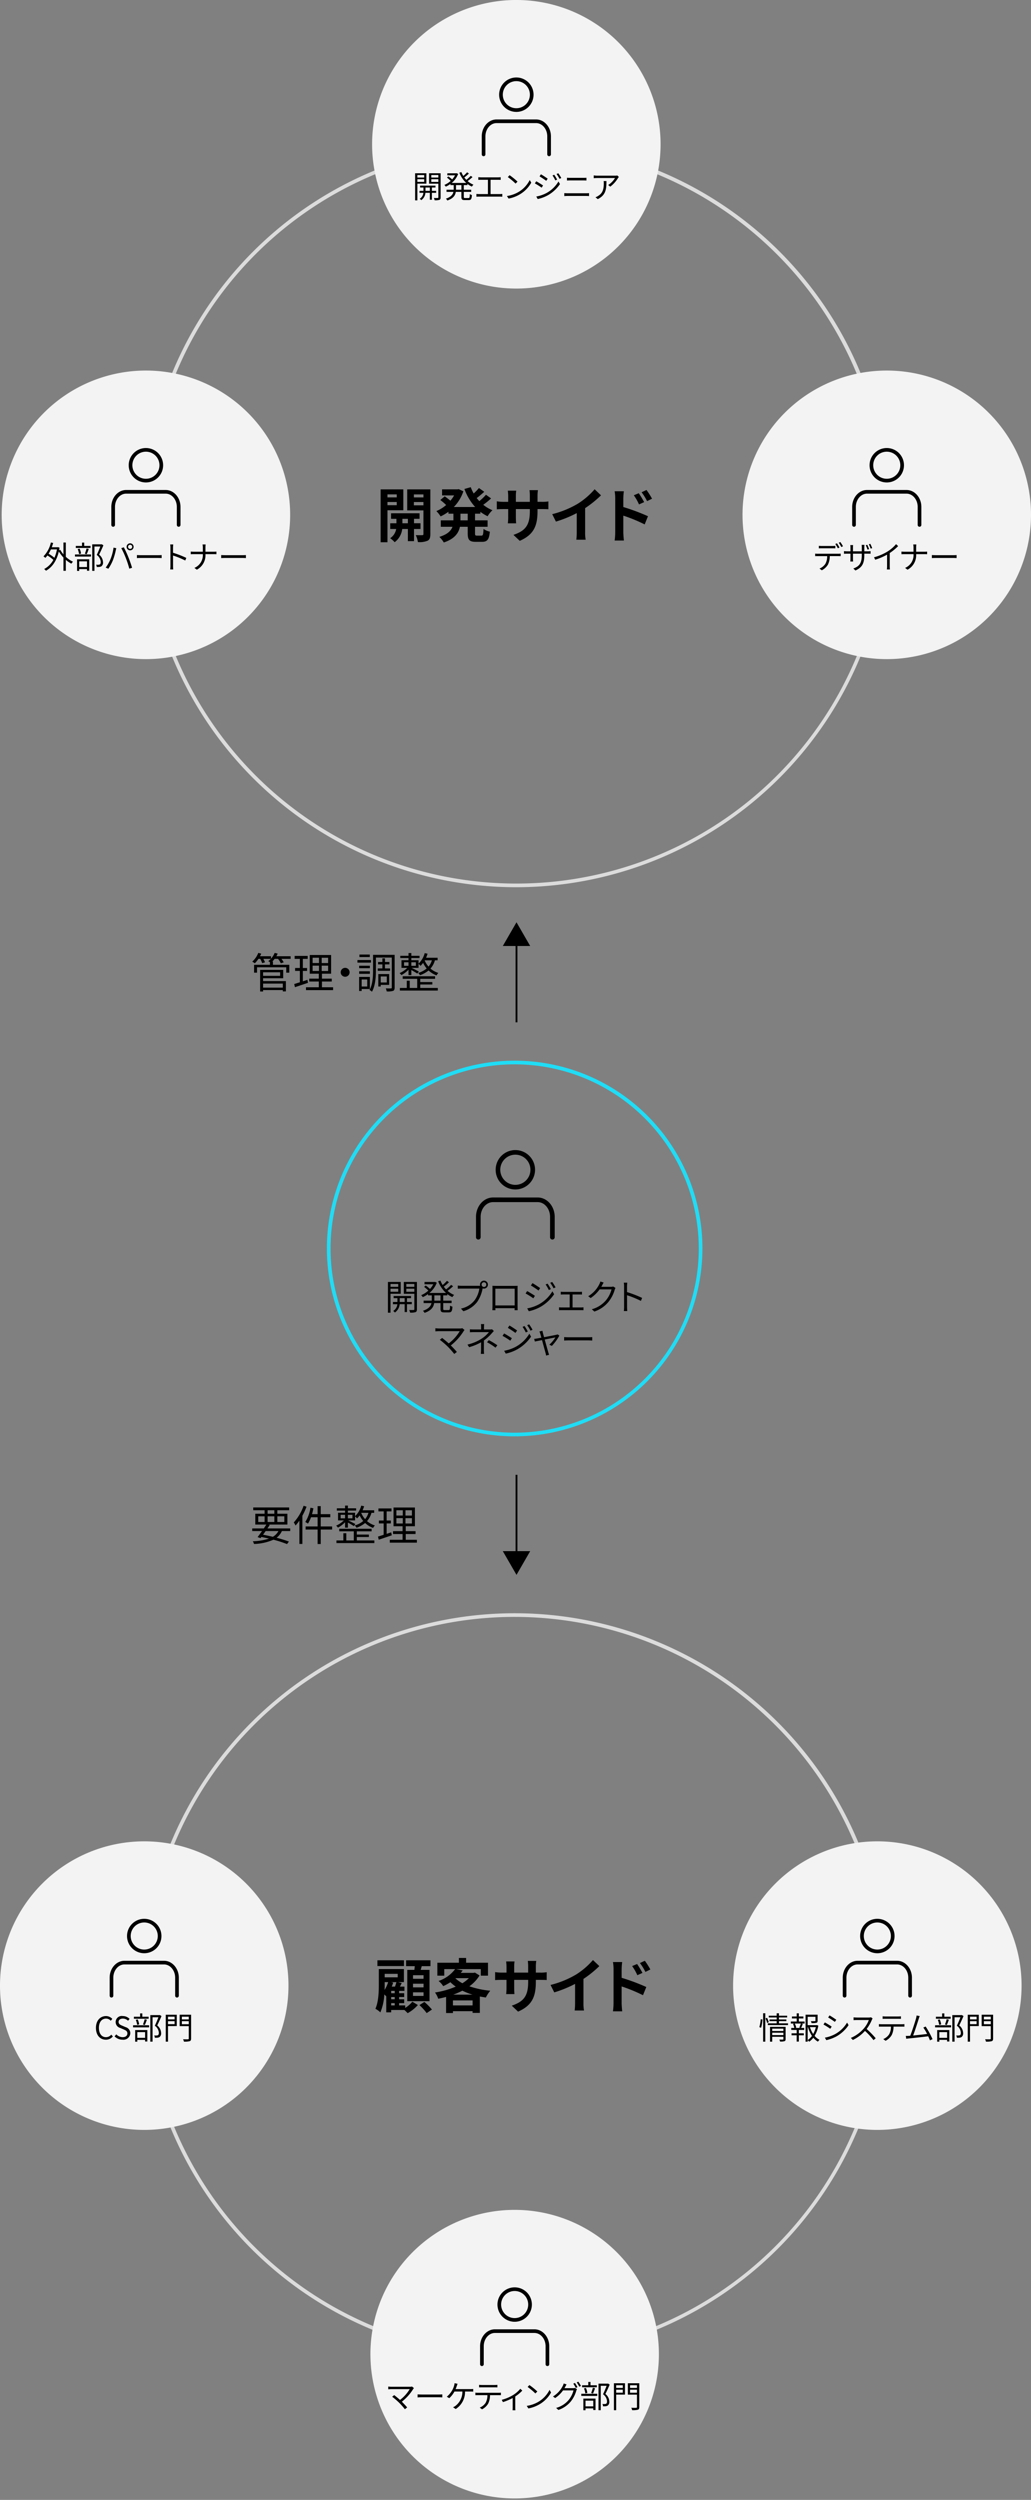 <svg xmlns="http://www.w3.org/2000/svg" xmlns:xlink="http://www.w3.org/1999/xlink" width="335" height="812" viewBox="0 0 335 812">
  <rect x="0" y="0" width="335" height="812" fill="#808080" stroke="none"/>
  <defs>
    <clipPath id="clip-path">
      <rect id="Rectangle_149541" data-name="Rectangle 149541" width="335" height="812" fill="none"/>
    </clipPath>
    <clipPath id="clip-path-2">
      <rect id="Rectangle_149542" data-name="Rectangle 149542" width="22.473" height="25.573" fill="none"/>
    </clipPath>
  </defs>
  <g id="Group_126632" data-name="Group 126632" transform="translate(0 -0.005)">
    <g id="Group_126607" data-name="Group 126607" transform="translate(0 0.005)">
      <g id="Group_126606" data-name="Group 126606" clip-path="url(#clip-path)">
        <path id="Path_8422" data-name="Path 8422" d="M198.819,1123.673a120.956,120.956,0,1,1,120.956-120.956,121.093,121.093,0,0,1-120.956,120.956m0-240.724a119.768,119.768,0,1,0,119.768,119.768A119.9,119.9,0,0,0,198.819,882.95" transform="translate(-31.591 -357.755)" fill="#dcdcdc"/>
        <path id="Path_8423" data-name="Path 8423" d="M214.94,1086.934a9.833,9.833,0,0,0,2.319-2.032l1.8,1.074a12.613,12.613,0,0,1-3.316,2.646c-.269-.288-.69-.691-1.074-1.035h-4.294v.767h-1.591V1083.1l-.038.038c-.134-.153-.364-.383-.594-.594a17.3,17.3,0,0,1-1.284,5.828,6.958,6.958,0,0,0-1.61-1.17c1.035-2.319,1.111-5.6,1.111-7.956V1074.3h8.148v4.237H212.6l1.208.326-.575,1.13h1.457v1.4h-1.726v.748h1.649v1.245h-1.649v.729h1.649v1.246h-1.649v.747h1.975Zm-.4-13.61h-8.626v-1.879h8.626Zm-6.268,5.922c0,.556,0,1.188-.038,1.84a10.311,10.311,0,0,0,1.168-2.549h-1.13Zm0-2.261h4.236v-1.131h-4.236Zm2.76,1.725c-.134.422-.288.863-.461,1.284h1.055c.172-.478.345-1.016.46-1.457H210.32Zm.5,2.684h-1.151v.748h1.151Zm0,1.993h-1.151v.729h1.151Zm-1.15,2.722h1.151v-.748h-1.151Zm7.534-11.54c.057-.4.1-.805.134-1.208h-2.818v-1.917h7.917v1.917h-2.837q-.173.632-.345,1.208h2.875v10.16h-7.226v-10.16Zm2.99,1.725h-3.431v1.169H220.9Zm0,2.76h-3.431v1.189H220.9Zm0,2.8h-3.431v1.169H220.9Zm.269,3.125a19.765,19.765,0,0,1,2.454,2.473l-1.706,1.15a20.239,20.239,0,0,0-2.358-2.608Z" transform="translate(-83.279 -434.715)"/>
        <path id="Path_8424" data-name="Path 8424" d="M252.318,1075.861a12.258,12.258,0,0,1-3.3,3.526,29.25,29.25,0,0,0,6.786,1.438,11.189,11.189,0,0,0-1.438,2.2c-.671-.1-1.322-.21-1.955-.326v5.329h-2.357v-.555h-6.384v.594h-2.223v-5.233c-.844.23-1.687.422-2.549.594a7.578,7.578,0,0,0-1.054-2.032,27.3,27.3,0,0,0,6.728-1.9,15.658,15.658,0,0,1-1.725-1.438,19.086,19.086,0,0,1-2.339,1.284,6.363,6.363,0,0,0-1.514-1.687,11.149,11.149,0,0,0,5.387-3.853h-3.528v2.128h-2.243v-4.2h7v-1.553h2.338v1.553h7.112v4.2H252.72v-2.128h-8.013l2.129.422c-.193.268-.4.536-.614.8H250.4l.383-.1Zm-2.262,8.108h-6.384v1.629h6.384Zm-.039-1.878a20.891,20.891,0,0,1-3.279-1.284,22.876,22.876,0,0,1-2.951,1.284Zm-5.521-5.272a11.1,11.1,0,0,0,2.242,1.573,11.012,11.012,0,0,0,2.109-1.649h-4.256Z" transform="translate(-96.5 -434.204)"/>
        <path id="Path_8425" data-name="Path 8425" d="M278.177,1088.266l-2.051-1.936c3.7-1.285,5.329-2.933,5.329-7.649v-.728h-4.543v2.606c0,.844.058,1.629.077,2.013H274.3a15.463,15.463,0,0,0,.115-2.013v-2.606H272.79c-.959,0-1.649.038-2.07.076v-2.606a12.531,12.531,0,0,0,2.07.172h1.629v-1.9c0-.556-.058-1.15-.115-1.725h2.722a11.794,11.794,0,0,0-.115,1.725v1.9h4.543v-2.013a12.629,12.629,0,0,0-.115-1.783h2.742a11.968,11.968,0,0,0-.135,1.783v2.013h1.419a11.363,11.363,0,0,0,2.109-.134v2.55c-.422-.038-1.093-.057-2.109-.057h-1.419v.632c0,4.754-1.151,7.648-5.77,9.681" transform="translate(-109.838 -434.858)"/>
        <path id="Path_8426" data-name="Path 8426" d="M309.391,1075.973a24.571,24.571,0,0,0,5.406-4.659l2.07,1.975a35.165,35.165,0,0,1-5.157,4.16v7.745a13.158,13.158,0,0,0,.173,2.511h-3.028a21.486,21.486,0,0,0,.134-2.511v-6.135a38.4,38.4,0,0,1-6.766,2.761l-1.208-2.416a30.842,30.842,0,0,0,8.377-3.431" transform="translate(-122.129 -434.662)"/>
        <path id="Path_8427" data-name="Path 8427" d="M335.339,1074.444a13.575,13.575,0,0,0-.191-2.319h2.99a20.851,20.851,0,0,0-.172,2.319v2.8a66.568,66.568,0,0,1,8.013,2.99L344.9,1082.9a51.433,51.433,0,0,0-6.939-2.856v5.425c0,.537.1,1.879.191,2.665h-3.009a20.82,20.82,0,0,0,.191-2.665Zm9.393,1.208-1.668.748a16.348,16.348,0,0,0-1.687-2.971l1.61-.671c.537.8,1.3,2.032,1.745,2.894m2.568-1.112-1.61.786a18.008,18.008,0,0,0-1.783-2.876l1.591-.747a25.338,25.338,0,0,1,1.8,2.836" transform="translate(-135.978 -434.82)"/>
        <path id="Path_8428" data-name="Path 8428" d="M249.4,1207.863a46.867,46.867,0,1,1-46.866,46.866,46.866,46.866,0,0,1,46.866-46.866" transform="translate(-82.174 -490.063)" fill="#f3f3f3"/>
        <path id="Path_8429" data-name="Path 8429" d="M220.376,1305.25a15.833,15.833,0,0,1-3.677,4.1c.606.606,1.323,1.364,1.728,1.858l-.737.587a24.114,24.114,0,0,0-1.818-2.061,23.729,23.729,0,0,0-2.314-1.99l.657-.535c.374.273,1.2.95,1.889,1.566a12.4,12.4,0,0,0,3.151-3.506h-5.939c-.395,0-.828.041-1.03.061v-.91a7.63,7.63,0,0,0,1.03.082h6.02a2.093,2.093,0,0,0,.657-.082l.636.516a2.921,2.921,0,0,0-.252.313" transform="translate(-86.129 -529.239)"/>
        <path id="Path_8430" data-name="Path 8430" d="M229.72,1308.757h5.536c.505,0,.868-.03,1.09-.05v.99c-.2-.011-.626-.05-1.08-.05H229.72c-.556,0-1.091.02-1.4.05v-.99c.3.02.839.05,1.4.05" transform="translate(-92.633 -530.978)"/>
        <path id="Path_8431" data-name="Path 8431" d="M247.538,1303.5c-.1.293-.222.656-.384,1.02h4.768a7.871,7.871,0,0,0,.95-.051v.869c-.323-.02-.717-.03-.95-.03h-1.707a6.585,6.585,0,0,1-3.031,5.687l-.859-.586a3.233,3.233,0,0,0,.818-.465,5.8,5.8,0,0,0,2.223-4.636h-2.586a8.14,8.14,0,0,1-1.687,2.162l-.8-.475a7.544,7.544,0,0,0,1.8-2.172,6.769,6.769,0,0,0,.576-1.414,3.725,3.725,0,0,0,.152-.809l.97.193c-.081.232-.182.5-.253.707" transform="translate(-99.117 -528.501)"/>
        <path id="Path_8432" data-name="Path 8432" d="M260.8,1306.073h6.617a5.416,5.416,0,0,0,.788-.05v.839c-.222-.01-.546-.02-.788-.02h-2.747a6.123,6.123,0,0,1-.6,2.758,4.932,4.932,0,0,1-1.99,1.848l-.748-.556a4.184,4.184,0,0,0,1.909-1.545,4.887,4.887,0,0,0,.587-2.505H260.8c-.3,0-.6,0-.878.02v-.839a8.035,8.035,0,0,0,.878.05m1.243-2.525h4.091a7.366,7.366,0,0,0,.94-.061v.839c-.293-.021-.647-.03-.94-.03H262.05c-.333,0-.666.01-.919.03v-.839a8.406,8.406,0,0,0,.909.061" transform="translate(-105.456 -528.86)"/>
        <path id="Path_8433" data-name="Path 8433" d="M277.989,1307.707a9.976,9.976,0,0,0,2.4-2.061l.627.606a12.539,12.539,0,0,1-2.283,1.889v3.6a5.251,5.251,0,0,0,.05.889h-.929c.02-.161.04-.575.04-.889v-3.091a18.916,18.916,0,0,1-3.162,1.333l-.383-.747a13.773,13.773,0,0,0,3.636-1.525" transform="translate(-111.312 -529.736)"/>
        <path id="Path_8434" data-name="Path 8434" d="M292.043,1308.9a9.523,9.523,0,0,0,3.374-3.718l.485.859a10.088,10.088,0,0,1-3.395,3.6,11.076,11.076,0,0,1-3.97,1.565l-.535-.828a10.422,10.422,0,0,0,4.041-1.474m-.6-3.2-.637.637a20.915,20.915,0,0,0-2.516-2.111l.576-.617a22.124,22.124,0,0,1,2.576,2.091" transform="translate(-116.85 -528.909)"/>
        <path id="Path_8435" data-name="Path 8435" d="M306.32,1303.465c-.071.141-.152.282-.233.424h2.738a1.923,1.923,0,0,0,.657-.091l.666.4a3.122,3.122,0,0,0-.232.535,9.861,9.861,0,0,1-1.788,3.485,9,9,0,0,1-4.02,2.748l-.737-.667a8.092,8.092,0,0,0,4.04-2.536,8.2,8.2,0,0,0,1.606-3.152h-3.4a9.737,9.737,0,0,1-2.565,2.485l-.7-.515a8.455,8.455,0,0,0,3.172-3.414,3.712,3.712,0,0,0,.313-.808l.93.313c-.162.263-.344.606-.445.788m3.99.11-.546.243a11.553,11.553,0,0,0-.818-1.394l.535-.232a14.418,14.418,0,0,1,.828,1.384m1.132-.414-.546.242a10.518,10.518,0,0,0-.839-1.384l.535-.232a14.482,14.482,0,0,1,.85,1.374" transform="translate(-122.671 -528.171)"/>
        <path id="Path_8436" data-name="Path 8436" d="M317.82,1305.756h5.192v.687H317.82Zm5.051-2.112h-4.787v-.656H320.1v-1.081h.717v1.081h2.05Zm-4.373,3.677h3.948v3.718h-.727v-.536h-2.525v.6h-.7Zm.645-1.687A7.014,7.014,0,0,0,318.7,1304l.626-.131a5.988,5.988,0,0,1,.465,1.616Zm.051,4.213h2.525v-1.859h-2.525Zm1.829-4.334a13.606,13.606,0,0,0,.565-1.717l.707.172c-.211.587-.454,1.253-.667,1.7Zm6.031-2.727c-.415.95-.93,2.112-1.4,3.031a3.26,3.26,0,0,1,1.272,2.444,1.475,1.475,0,0,1-.5,1.313,1.447,1.447,0,0,1-.656.222,6.109,6.109,0,0,1-.878.02,1.762,1.762,0,0,0-.213-.747,5.457,5.457,0,0,0,.8.02,1.011,1.011,0,0,0,.434-.111c.212-.132.273-.435.273-.8a3.006,3.006,0,0,0-1.3-2.262c.415-.849.859-1.94,1.171-2.748h-1.909v7.92h-.727v-8.627h2.971l.121-.031Z" transform="translate(-128.947 -528.219)"/>
        <path id="Path_8437" data-name="Path 8437" d="M339.257,1306.325h-2.849v5.061h-.737v-8.748h3.586Zm-2.849-2.172h2.142v-.879h-2.142Zm2.142.575h-2.142v.97h2.142Zm5.364,5.627c0,.515-.131.758-.465.879a6.823,6.823,0,0,1-1.858.141,3.434,3.434,0,0,0-.273-.778c.686.041,1.373.03,1.586.02.182-.01.253-.061.253-.263v-4.02H340.2v-3.7h3.717Zm-3-6.2h2.243v-.879h-2.243Zm2.243.575h-2.243v.979h2.243Z" transform="translate(-136.19 -528.516)"/>
      </g>
    </g>
    <g id="Group_126609" data-name="Group 126609" transform="translate(155.991 742.971)">
      <g id="Group_126608" data-name="Group 126608" clip-path="url(#clip-path-2)">
        <path id="Path_8438" data-name="Path 8438" d="M277.584,1261.394a5.591,5.591,0,1,1,5.592-5.591,5.591,5.591,0,0,1-5.592,5.591m0-9.994a4.4,4.4,0,1,0,4.4,4.4,4.4,4.4,0,0,0-4.4-4.4" transform="translate(-266.346 -1250.212)"/>
        <path id="Path_8439" data-name="Path 8439" d="M284.37,1285.088a.594.594,0,0,1-.594-.594v-5.849c0-2.377-1.629-4.313-3.631-4.313H267.311c-2,0-3.631,1.935-3.631,4.313v5.849a.594.594,0,0,1-1.189,0v-5.849c0-3.031,2.162-5.5,4.82-5.5h12.836c2.657,0,4.82,2.468,4.82,5.5v5.849a.594.594,0,0,1-.594.594" transform="translate(-262.49 -1259.516)"/>
      </g>
    </g>
    <g id="Group_126611" data-name="Group 126611" transform="translate(0 0.005)">
      <g id="Group_126610" data-name="Group 126610" clip-path="url(#clip-path)">
        <path id="Path_8440" data-name="Path 8440" d="M46.866,1006.433A46.867,46.867,0,1,1,0,1053.3a46.866,46.866,0,0,1,46.866-46.866" transform="translate(0 -408.338)" fill="#f3f3f3"/>
        <path id="Path_8441" data-name="Path 8441" d="M52.455,1105.786c0-2.394,1.4-3.849,3.283-3.849a2.735,2.735,0,0,1,2.03.919l-.5.607a2.024,2.024,0,0,0-1.515-.708c-1.4,0-2.334,1.152-2.334,3,0,1.869.889,3.041,2.3,3.041a2.251,2.251,0,0,0,1.717-.828l.515.586a2.863,2.863,0,0,1-2.273,1.061c-1.839,0-3.222-1.424-3.222-3.829" transform="translate(-21.282 -447.086)"/>
        <path id="Path_8442" data-name="Path 8442" d="M62.654,1108.514l.566-.636a2.869,2.869,0,0,0,2.041.919c.97,0,1.555-.486,1.555-1.213,0-.758-.535-1-1.232-1.313l-1.071-.465a1.979,1.979,0,0,1,.828-3.869,3.039,3.039,0,0,1,2.182.919l-.5.6a2.4,2.4,0,0,0-1.687-.7c-.839,0-1.383.424-1.383,1.091,0,.718.647.99,1.222,1.233l1.06.454a2.064,2.064,0,0,1,1.526,1.98,2.236,2.236,0,0,1-2.516,2.1,3.541,3.541,0,0,1-2.6-1.1" transform="translate(-25.42 -447.087)"/>
        <path id="Path_8443" data-name="Path 8443" d="M72.769,1104.325h5.192v.687H72.769Zm5.051-2.112H73.032v-.656h2.021v-1.081h.717v1.081h2.05Zm-4.373,3.677H77.4v3.717h-.727v-.536H74.143v.6h-.7Zm.646-1.688a7.018,7.018,0,0,0-.445-1.637l.626-.131a6.015,6.015,0,0,1,.465,1.617Zm.051,4.213h2.525v-1.859H74.143Zm1.829-4.333a13.655,13.655,0,0,0,.566-1.718l.707.172c-.212.586-.454,1.253-.667,1.7ZM82,1101.355c-.414.95-.929,2.112-1.4,3.031a3.26,3.26,0,0,1,1.272,2.444,1.476,1.476,0,0,1-.5,1.313,1.442,1.442,0,0,1-.656.222,6.2,6.2,0,0,1-.879.02,1.751,1.751,0,0,0-.212-.748,5.459,5.459,0,0,0,.8.021,1.023,1.023,0,0,0,.434-.111c.212-.131.273-.434.273-.8a3,3,0,0,0-1.3-2.262c.414-.849.859-1.94,1.171-2.748H79.093v7.92h-.727v-8.627h2.97l.121-.031Z" transform="translate(-29.524 -446.493)"/>
        <path id="Path_8444" data-name="Path 8444" d="M94.2,1104.895H91.356v5.061h-.737v-8.748H94.2Zm-2.849-2.172H93.5v-.879H91.356Zm2.142.576H91.356v.97H93.5Zm5.364,5.626c0,.516-.131.758-.465.88a6.809,6.809,0,0,1-1.858.141,3.409,3.409,0,0,0-.273-.777c.686.04,1.374.03,1.586.02.182-.01.253-.061.253-.263v-4.02h-2.96v-3.7h3.717Zm-3-6.2H98.1v-.879H95.862Zm2.243.576H95.862v.98H98.1Z" transform="translate(-36.766 -446.79)"/>
      </g>
    </g>
    <g id="Group_126613" data-name="Group 126613" transform="translate(35.63 623.266)">
      <g id="Group_126612" data-name="Group 126612" clip-path="url(#clip-path-2)">
        <path id="Path_8445" data-name="Path 8445" d="M75.048,1059.963a5.591,5.591,0,1,1,5.592-5.591,5.591,5.591,0,0,1-5.592,5.591m0-9.994a4.4,4.4,0,1,0,4.4,4.4,4.4,4.4,0,0,0-4.4-4.4" transform="translate(-63.811 -1048.781)"/>
        <path id="Path_8446" data-name="Path 8446" d="M81.834,1083.657a.594.594,0,0,1-.594-.594v-5.849c0-2.377-1.629-4.313-3.631-4.313H64.775c-2,0-3.631,1.935-3.631,4.313v5.849a.594.594,0,0,1-1.189,0v-5.849c0-3.031,2.162-5.5,4.82-5.5H77.611c2.657,0,4.82,2.468,4.82,5.5v5.849a.594.594,0,0,1-.594.594" transform="translate(-59.955 -1058.084)"/>
      </g>
    </g>
    <g id="Group_126615" data-name="Group 126615" transform="translate(0 0.005)">
      <g id="Group_126614" data-name="Group 126614" clip-path="url(#clip-path)">
        <path id="Path_8447" data-name="Path 8447" d="M447.7,1006.433a46.867,46.867,0,1,1-46.866,46.866,46.866,46.866,0,0,1,46.866-46.866" transform="translate(-162.629 -408.338)" fill="#f3f3f3"/>
        <path id="Path_8448" data-name="Path 8448" d="M415.175,1104.923a13.457,13.457,0,0,0,.455-2.576l.556.071a12.78,12.78,0,0,1-.434,2.7Zm1.233-4.515h.7v9.223h-.7Zm1.273,1.476a8.648,8.648,0,0,1,.555,1.424l-.525.263a8.793,8.793,0,0,0-.525-1.485Zm6.809,1.787v.576h-6.556v-.576h2.879v-.707h-2.334v-.545h2.334v-.647h-2.576v-.576h2.576v-.788h.737v.788h2.657v.576h-2.657v.647h2.4v.545h-2.4v.707Zm-.779,5.122c0,.383-.081.576-.363.687a4.361,4.361,0,0,1-1.445.11,3.454,3.454,0,0,0-.212-.646c.5.02.99.02,1.111.01.141,0,.191-.04.191-.172v-.728h-3.636v1.576h-.707v-4.809h5.06Zm-4.354-2.626h3.636v-.758h-3.636Zm3.636.565h-3.636v.768h3.636Z" transform="translate(-168.447 -446.466)"/>
        <path id="Path_8449" data-name="Path 8449" d="M435,1103.11h1.859v.646h-1.05l.484.131c-.182.465-.383.949-.556,1.3h1v.656H435v1.091h1.606v.637H435v2.05h-.707v-2.05h-1.657v-.637h1.657v-1.091h-1.758v-.656h.99a5.627,5.627,0,0,0-.424-1.3l.5-.131h-1.2v-.646h1.9v-1h-1.536v-.646h1.536v-1.021H435v1.021h1.475v.646H435Zm.152,1.969a11.258,11.258,0,0,0,.5-1.323h-1.969a4.906,4.906,0,0,1,.465,1.333l-.354.1h1.748Zm6.182-.646a9.305,9.305,0,0,1-1.222,3.323,5.07,5.07,0,0,0,1.6,1.284,3.3,3.3,0,0,0-.515.606,5.6,5.6,0,0,1-1.495-1.282,5.91,5.91,0,0,1-1.354,1.3,2.767,2.767,0,0,0-.475-.494v.485h-.686v-8.769H441.1v1.939c0,.374-.07.576-.393.688a5.977,5.977,0,0,1-1.577.111,2.143,2.143,0,0,0-.232-.646,13,13,0,0,0,1.3,0c.162-.01.2-.041.2-.162v-1.243H437.87v2.717h2.87l.131-.03Zm-3.465,4.7a5.54,5.54,0,0,0,1.395-1.353,9.987,9.987,0,0,1-1.3-2.859h-.092Zm.728-4.212a8.913,8.913,0,0,0,1.06,2.232,8.324,8.324,0,0,0,.869-2.232Z" transform="translate(-175.433 -446.48)"/>
        <path id="Path_8450" data-name="Path 8450" d="M452.913,1105.217l-.464.707a22.033,22.033,0,0,0-2.2-1.384l.444-.687c.6.323,1.777,1.04,2.222,1.363m1.172,2.4a10.307,10.307,0,0,0,3.828-3.7l.485.828a11.761,11.761,0,0,1-3.879,3.617,12.531,12.531,0,0,1-3.353,1.253l-.465-.818a10.706,10.706,0,0,0,3.384-1.181m.323-4.616-.475.686c-.484-.364-1.575-1.091-2.171-1.434l.455-.676c.6.333,1.758,1.1,2.192,1.424" transform="translate(-182.676 -446.942)"/>
        <path id="Path_8451" data-name="Path 8451" d="M472.042,1103.44a12.787,12.787,0,0,1-1.7,2.959,28.105,28.105,0,0,1,2.949,3.02l-.707.607a23.287,23.287,0,0,0-2.778-3,12.805,12.805,0,0,1-3.939,2.949l-.647-.677a11.552,11.552,0,0,0,4.162-3,8.879,8.879,0,0,0,1.677-2.808h-3.939c-.354,0-.91.04-1.02.051v-.919c.141.02.717.061,1.02.061h3.9a2.8,2.8,0,0,0,.758-.08l.515.393a2.938,2.938,0,0,0-.253.444" transform="translate(-188.753 -447.356)"/>
        <path id="Path_8452" data-name="Path 8452" d="M481.436,1104.642h6.617a5.5,5.5,0,0,0,.788-.05v.838c-.222-.01-.546-.02-.788-.02h-2.747a6.124,6.124,0,0,1-.6,2.758,4.927,4.927,0,0,1-1.99,1.848l-.748-.555a4.184,4.184,0,0,0,1.909-1.545,4.883,4.883,0,0,0,.587-2.505h-3.031c-.3,0-.6,0-.878.02v-.838a8.039,8.039,0,0,0,.878.05m1.243-2.525h4.091a7.367,7.367,0,0,0,.94-.061v.839c-.293-.021-.647-.03-.94-.03h-4.081c-.333,0-.666.01-.919.03v-.839a8.377,8.377,0,0,0,.909.061" transform="translate(-194.974 -447.135)"/>
        <path id="Path_8453" data-name="Path 8453" d="M499.444,1102.756c-.293.95-1.293,4.05-1.8,5.364,1.485-.141,3.424-.354,4.535-.505a14.287,14.287,0,0,0-1.232-2.071l.758-.343a28.416,28.416,0,0,1,2.242,4.112l-.849.384c-.131-.364-.323-.828-.555-1.324-1.556.2-4.94.577-6.293.7-.253.02-.546.071-.839.111l-.152-.94c.3.01.647,0,.94-.01l.505-.031c.566-1.394,1.6-4.626,1.879-5.616a6.357,6.357,0,0,0,.191-.97l1.01.2c-.1.252-.211.515-.343.939" transform="translate(-200.94 -446.956)"/>
        <path id="Path_8454" data-name="Path 8454" d="M511.276,1104.325h5.192v.687h-5.192Zm5.051-2.112h-4.788v-.656h2.021v-1.081h.717v1.081h2.05Zm-4.374,3.677h3.95v3.717h-.727v-.536H512.65v.6h-.7Zm.646-1.688a6.987,6.987,0,0,0-.444-1.637l.626-.131a5.987,5.987,0,0,1,.464,1.617Zm.051,4.213h2.525v-1.859H512.65Zm1.829-4.333a13.644,13.644,0,0,0,.566-1.718l.707.172c-.212.586-.454,1.253-.667,1.7Zm6.031-2.728c-.414.95-.93,2.112-1.4,3.031a3.261,3.261,0,0,1,1.272,2.444,1.476,1.476,0,0,1-.5,1.313,1.442,1.442,0,0,1-.656.222,6.206,6.206,0,0,1-.879.02,1.749,1.749,0,0,0-.212-.748,5.459,5.459,0,0,0,.8.021,1.023,1.023,0,0,0,.434-.111c.212-.131.273-.434.273-.8a3,3,0,0,0-1.3-2.262c.414-.849.859-1.94,1.171-2.748H517.6v7.92h-.727v-8.627h2.97l.121-.031Z" transform="translate(-207.437 -446.493)"/>
        <path id="Path_8455" data-name="Path 8455" d="M532.713,1104.895h-2.849v5.061h-.737v-8.748h3.586Zm-2.849-2.172h2.142v-.879h-2.142Zm2.142.576h-2.142v.97h2.142Zm5.364,5.626c0,.516-.131.758-.465.88a6.809,6.809,0,0,1-1.858.141,3.438,3.438,0,0,0-.273-.777c.686.04,1.373.03,1.585.02.182-.01.253-.061.253-.263v-4.02h-2.96v-3.7h3.717Zm-3-6.2h2.243v-.879h-2.243Zm2.243.576H534.37v.98h2.243Z" transform="translate(-214.68 -446.79)"/>
      </g>
    </g>
    <g id="Group_126617" data-name="Group 126617" transform="translate(273.836 623.266)">
      <g id="Group_126616" data-name="Group 126616" clip-path="url(#clip-path-2)">
        <path id="Path_8456" data-name="Path 8456" d="M475.883,1059.963a5.591,5.591,0,1,1,5.592-5.591,5.591,5.591,0,0,1-5.592,5.591m0-9.994a4.4,4.4,0,1,0,4.4,4.4,4.4,4.4,0,0,0-4.4-4.4" transform="translate(-464.646 -1048.781)"/>
        <path id="Path_8457" data-name="Path 8457" d="M482.669,1083.657a.594.594,0,0,1-.594-.594v-5.849c0-2.377-1.629-4.313-3.631-4.313H465.61c-2,0-3.631,1.935-3.631,4.313v5.849a.594.594,0,0,1-1.189,0v-5.849c0-3.031,2.162-5.5,4.82-5.5h12.836c2.657,0,4.82,2.468,4.82,5.5v5.849a.594.594,0,0,1-.594.594" transform="translate(-460.79 -1058.084)"/>
      </g>
    </g>
    <g id="Group_126619" data-name="Group 126619" transform="translate(0 0.005)">
      <g id="Group_126618" data-name="Group 126618" clip-path="url(#clip-path)">
        <rect id="Rectangle_149547" data-name="Rectangle 149547" width="0.594" height="26.106" transform="translate(167.527 305.967)"/>
        <path id="Path_8458" data-name="Path 8458" d="M274.923,511.8l4.445-7.7,4.445,7.7Z" transform="translate(-111.543 -204.528)"/>
        <path id="Path_8459" data-name="Path 8459" d="M150.393,522.775H147.4a6.791,6.791,0,0,1,.737,1.121l-.929.314a6.369,6.369,0,0,0-.915-1.435H145.2a9.483,9.483,0,0,1-.765.861h.205V524.7h5.316v2.555h-.984v-1.75h-9.5v1.75h-.957V524.7h5.152v-.861a5.139,5.139,0,0,0-.561-.315,5.447,5.447,0,0,0,.847-.752h-2.432a6.242,6.242,0,0,1,.533,1.121l-.9.273a8.513,8.513,0,0,0-.642-1.394h-.587a9.281,9.281,0,0,1-1.175,1.448,6.273,6.273,0,0,0-.834-.546,7.486,7.486,0,0,0,1.968-2.842l.943.246a6.9,6.9,0,0,1-.4.847h3.58v.792a6.394,6.394,0,0,0,1.2-1.886l.97.233a7.124,7.124,0,0,1-.424.861h4.633ZM141.442,530h7.406v3.347h-1v-.437h-6.409v.465h-.957v-7.024h7.489v2.719h-6.532Zm0-1.708h5.534v-1.162h-5.534Zm0,3.826h6.409V530.8h-6.409Z" transform="translate(-55.956 -211.319)"/>
        <path id="Path_8460" data-name="Path 8460" d="M165.339,531.018c-1.462.491-3.02,1.025-4.236,1.421l-.233-1.025c.506-.151,1.134-.342,1.832-.574v-3.69h-1.544v-.943H162.7v-2.966h-1.694v-.957h4.236v.957h-1.572v2.966h1.367v.943h-1.367v3.389l1.49-.492Zm8.158,1.448v.93h-8.8v-.93h4.155v-1.872h-3.1v-.929h3.1v-1.6h-2.938v-6.082h6.942v6.082h-2.979v1.6h3.184v.929h-3.184v1.872Zm-6.655-7.871h2.077v-1.722h-2.077Zm0,2.583h2.077v-1.735h-2.077Zm5.042-4.3h-2.091v1.722h2.091Zm0,2.569h-2.091v1.735h2.091Z" transform="translate(-65.269 -211.785)"/>
        <path id="Path_8461" data-name="Path 8461" d="M189.18,530.447A1.449,1.449,0,1,1,187.731,529a1.441,1.441,0,0,1,1.449,1.449" transform="translate(-75.58 -214.631)"/>
        <path id="Path_8462" data-name="Path 8462" d="M199.826,524.356h-4.387v-.833h4.387Zm-3.02,8.582v.642h-.82V529h3.485v3.936Zm2.665-6.765H196v-.806h3.471Zm-3.471,1h3.471v.82H196Zm3.444-4.619h-3.361v-.82h3.361Zm-2.637,9.566h1.817v-2.283h-1.817Zm10.714.328c0,.6-.123.929-.506,1.093a6.271,6.271,0,0,1-2.063.177,4.893,4.893,0,0,0-.3-1c.724.041,1.435.027,1.666.013.205,0,.273-.055.273-.286v-9.73h-5.152v3.976c0,2.118-.15,5.125-1.284,7.12a3.412,3.412,0,0,0-.793-.56c1.066-1.886,1.148-4.551,1.148-6.56v-4.865h7.01Zm-3.977-6.2V524.93h-1.407v-.779h1.407v-1.175h.834v1.175h1.448v.779h-1.448v1.312h1.653v.779h-4v-.779ZM203,531.585v.533h-.779v-4.045h3.525v3.512Zm0-.779h1.968v-1.953H203Z" transform="translate(-79.294 -211.683)"/>
        <path id="Path_8463" data-name="Path 8463" d="M221.373,526.339a9.556,9.556,0,0,1-2.309,1.75,2.948,2.948,0,0,0-.6-.642,8.555,8.555,0,0,0,2.514-1.708h-1.886V523.25h2.282v-.7h-2.678v-.738h2.678v-.888h.916v.888h2.664v.738h-2.664v.7h2.337v1.107a7.228,7.228,0,0,0,2.009-3.416l.929.2a10.781,10.781,0,0,1-.492,1.312h3.758v.821h-.875a6.707,6.707,0,0,1-1.448,2.691,7.081,7.081,0,0,0,2.556,1.408,4.383,4.383,0,0,0-.588.806,7.519,7.519,0,0,1-2.582-1.6,8.97,8.97,0,0,1-2.788,1.544,3.325,3.325,0,0,0-.6-.751,7.34,7.34,0,0,0,2.774-1.448,7.967,7.967,0,0,1-1.161-1.818,6.727,6.727,0,0,1-.847.984,4.733,4.733,0,0,0-.642-.656v1.3h-2.255c.547.259,1.968.97,2.35,1.189l-.492.67c-.4-.273-1.284-.793-1.94-1.162v1.654h-.916Zm3.813,5.917h5.7v.848H218.572v-.848h2.242v-2.35h.956v2.35H224.2v-2.965h-4.714v-.833H230v.833h-4.81v1.052h3.922v.793h-3.922Zm-5.261-7.188h1.449V523.92h-1.449Zm2.364,0h1.476V523.92h-1.476Zm4.359-1.79-.027.04a7.227,7.227,0,0,0,1.257,2.009,5.791,5.791,0,0,0,1.093-2.05Z" transform="translate(-88.636 -211.356)"/>
        <path id="Path_8464" data-name="Path 8464" d="M147.55,831.6a5.608,5.608,0,0,1-1.722,2.173c1.558.411,2.952.847,4,1.244l-.615.819a36.857,36.857,0,0,0-4.414-1.421,16.8,16.8,0,0,1-6.313,1.381,2.653,2.653,0,0,0-.383-.875,18.845,18.845,0,0,0,5.247-.86q-1.209-.287-2.459-.534l-.287.369-.957-.327c.424-.534.929-1.244,1.449-1.969h-3.184v-.847h3.772c.286-.437.574-.86.82-1.257h-3.594v-3.512h3.02v-1.148h-3.69v-.9h11.67v.9h-3.84v1.148h3.266v3.512h-6.095l.369.1c-.232.369-.492.765-.765,1.161h7.407v.847Zm-7.68-2.937h2.064v-1.845H139.87Zm2.405,2.938c-.286.41-.574.821-.847,1.189,1.08.2,2.16.437,3.185.683a4.868,4.868,0,0,0,1.817-1.872Zm.629-5.616h2.2v-1.148h-2.2Zm2.2.833h-2.2v1.845h2.2Zm.97,1.845h2.268v-1.845h-2.268Z" transform="translate(-55.956 -334.293)"/>
        <path id="Path_8465" data-name="Path 8465" d="M164.772,823.314a23.927,23.927,0,0,1-1.353,2.951v9.157h-.97v-7.585a15.408,15.408,0,0,1-1.257,1.6,5.677,5.677,0,0,0-.574-1,15.771,15.771,0,0,0,3.2-5.425Zm8.308,7.42h-3.7v4.714h-1.011v-4.714h-3.894v-1h3.894v-2.993H166.22a10.517,10.517,0,0,1-.984,2.077,6,6,0,0,0-.875-.519,12.094,12.094,0,0,0,1.681-4.66l.957.206c-.123.642-.273,1.284-.451,1.9h1.817v-2.61h1.011v2.61h3.116v1h-3.116v2.993h3.7Z" transform="translate(-65.166 -333.92)"/>
        <path id="Path_8466" data-name="Path 8466" d="M186.689,828.332a9.562,9.562,0,0,1-2.309,1.75,2.968,2.968,0,0,0-.6-.643,8.549,8.549,0,0,0,2.514-1.707h-1.886v-2.488h2.282v-.7h-2.678v-.737h2.678v-.888h.916v.888h2.664v.737H187.6v.7h2.337v1.107a7.225,7.225,0,0,0,2.009-3.417l.929.206a10.807,10.807,0,0,1-.492,1.312h3.758v.82h-.875a6.71,6.71,0,0,1-1.448,2.692,7.077,7.077,0,0,0,2.556,1.407,4.359,4.359,0,0,0-.588.806,7.523,7.523,0,0,1-2.582-1.6,8.975,8.975,0,0,1-2.788,1.544,3.311,3.311,0,0,0-.6-.752,7.327,7.327,0,0,0,2.774-1.448,7.958,7.958,0,0,1-1.161-1.818,6.7,6.7,0,0,1-.847.984,4.767,4.767,0,0,0-.642-.656v1.3h-2.255c.547.259,1.968.969,2.35,1.189l-.492.67c-.4-.274-1.284-.793-1.94-1.162v1.654h-.916Zm3.813,5.917h5.7v.848H183.888v-.848h2.242V831.9h.956v2.35h2.432v-2.965H184.8v-.834h10.509v.834H190.5v1.052h3.922v.793H190.5Zm-5.261-7.187h1.449v-1.148h-1.449Zm2.364,0h1.476v-1.148H187.6Zm4.359-1.791-.027.041a7.225,7.225,0,0,0,1.257,2.009,5.781,5.781,0,0,0,1.093-2.05Z" transform="translate(-74.564 -333.883)"/>
        <path id="Path_8467" data-name="Path 8467" d="M211.154,833.011c-1.462.492-3.02,1.025-4.236,1.422l-.232-1.024c.506-.151,1.134-.342,1.832-.575v-3.69h-1.545V828.2h1.545v-2.965h-1.695v-.957h4.236v.957h-1.572V828.2h1.367v.943h-1.367v3.389l1.49-.492Zm8.159,1.448v.93h-8.8v-.93h4.155v-1.872h-3.1v-.929h3.1v-1.6h-2.938v-6.081h6.942v6.081h-2.979v1.6h3.184v.929h-3.184v1.872Zm-6.656-7.871h2.077v-1.722h-2.077Zm0,2.583h2.077v-1.735h-2.077Zm5.043-4.3h-2.091v1.722H217.7Zm0,2.57h-2.091v1.735H217.7Z" transform="translate(-83.858 -334.312)"/>
        <rect id="Rectangle_149548" data-name="Rectangle 149548" width="0.594" height="26.106" transform="translate(167.527 479.038)"/>
        <path id="Path_8468" data-name="Path 8468" d="M283.814,847.833l-4.445,7.7-4.445-7.7Z" transform="translate(-111.544 -343.99)"/>
        <path id="Path_8469" data-name="Path 8469" d="M199.735,319.78A120.956,120.956,0,1,1,320.691,198.824,121.092,121.092,0,0,1,199.735,319.78m0-240.723A119.767,119.767,0,1,0,319.5,198.824,119.9,119.9,0,0,0,199.735,79.057" transform="translate(-31.963 -31.596)" fill="#dcdcdc"/>
        <path id="Path_8470" data-name="Path 8470" d="M210.334,274.272v10.39H208.11V267.486h7.38v6.786Zm0-4.179h3.009v-.978h-3.009Zm3.009,1.5h-3.009v1.035h3.009Zm5.617,8.76V284.3h-1.993v-3.948h-1.84a6.243,6.243,0,0,1-2.454,4.294,8.668,8.668,0,0,0-1.457-1.3,4.493,4.493,0,0,0,1.955-2.99h-1.936V278.49h2.013v-1.438H211.5v-1.8h9.259v1.8h-1.8v1.438h2.109v1.859Zm-1.993-3.3h-1.783v1.438h1.783Zm7.3,4.946c0,1.169-.211,1.8-.9,2.166a6.813,6.813,0,0,1-3.144.441,8.093,8.093,0,0,0-.69-2.262c.863.039,1.8.039,2.09.02.306,0,.4-.115.4-.383v-7.668h-5.271v-6.825h7.515Zm-5.348-11.9h3.106v-.978h-3.106Zm3.105,1.5h-3.106v1.073h3.106Z" transform="translate(-84.435 -108.529)"/>
        <path id="Path_8471" data-name="Path 8471" d="M251.155,274.9v2.166h4.083v2.09h-4.083v2.07c0,.69.077.8.613.8h1.476c.5,0,.594-.383.671-2.185a5.673,5.673,0,0,0,2.051.9c-.229,2.53-.824,3.3-2.511,3.3h-2.089c-2.07,0-2.588-.671-2.588-2.8v-2.089h-2.53c-.421,2.012-1.687,3.91-5.233,5.1a8.69,8.69,0,0,0-1.457-1.821c2.646-.8,3.8-1.993,4.275-3.277h-3.8v-2.09h4.1V274.9h-1.61v-.632a15.616,15.616,0,0,1-2.549,1.514,9.918,9.918,0,0,0-1.38-1.726,11.825,11.825,0,0,0,3.182-1.974,20.458,20.458,0,0,0-1.9-1.629l1.438-1.188c.575.4,1.3.958,1.84,1.418a10.676,10.676,0,0,0,1.208-1.726h-3.91V267h5l.4-.077,1.514.71a13.336,13.336,0,0,1-3.105,5.1h6.939a17.546,17.546,0,0,1-3.488-5.865l2.051-.575a13.311,13.311,0,0,0,.959,2.051,18.092,18.092,0,0,0,1.706-1.783l1.725,1.227c-.786.709-1.668,1.457-2.454,2.032.269.345.556.67.844,1a16.111,16.111,0,0,0,2.166-2.07l1.667,1.189a25.66,25.66,0,0,1-2.549,2.07,11.712,11.712,0,0,0,2.99,1.764,8.207,8.207,0,0,0-1.572,1.955,13.335,13.335,0,0,1-2.358-1.438v.613Zm-2.377,0H246.42v2.166h2.357Z" transform="translate(-96.806 -108.045)"/>
        <path id="Path_8472" data-name="Path 8472" d="M279.092,284.372l-2.051-1.936c3.7-1.284,5.329-2.933,5.329-7.648v-.729h-4.543v2.607c0,.843.058,1.629.077,2.013H275.22a15.471,15.471,0,0,0,.115-2.013v-2.607h-1.629c-.959,0-1.649.038-2.07.077v-2.607a12.5,12.5,0,0,0,2.07.173h1.629v-1.9c0-.555-.058-1.149-.115-1.725h2.722a11.776,11.776,0,0,0-.115,1.725v1.9h4.543v-2.013a12.631,12.631,0,0,0-.115-1.783H285a11.964,11.964,0,0,0-.135,1.783V271.7h1.419a11.372,11.372,0,0,0,2.108-.135v2.549c-.422-.038-1.093-.057-2.108-.057h-1.419v.632c0,4.754-1.151,7.649-5.77,9.681" transform="translate(-110.209 -108.699)"/>
        <path id="Path_8473" data-name="Path 8473" d="M310.307,272.08a24.581,24.581,0,0,0,5.405-4.658l2.07,1.974a35.17,35.17,0,0,1-5.157,4.16V281.3a13.16,13.16,0,0,0,.173,2.511H309.77a21.482,21.482,0,0,0,.134-2.511v-6.135a38.389,38.389,0,0,1-6.766,2.76l-1.208-2.416a30.8,30.8,0,0,0,8.378-3.431" transform="translate(-122.5 -108.503)"/>
        <path id="Path_8474" data-name="Path 8474" d="M336.254,270.55a13.569,13.569,0,0,0-.191-2.319h2.99a20.829,20.829,0,0,0-.172,2.319v2.8a66.8,66.8,0,0,1,8.013,2.99L345.82,279a51.341,51.341,0,0,0-6.939-2.856v5.425c0,.537.1,1.878.191,2.664h-3.009a20.806,20.806,0,0,0,.191-2.664Zm9.393,1.208-1.668.748a16.373,16.373,0,0,0-1.687-2.971l1.61-.671c.537.8,1.3,2.032,1.745,2.895m2.568-1.112-1.61.786a18,18,0,0,0-1.783-2.876l1.591-.747a25.367,25.367,0,0,1,1.8,2.837" transform="translate(-136.349 -108.66)"/>
        <path id="Path_8475" data-name="Path 8475" d="M250.317,0a46.867,46.867,0,1,1-46.866,46.866A46.866,46.866,0,0,1,250.317,0" transform="translate(-82.545 -0.005)" fill="#f3f3f3"/>
        <path id="Path_8476" data-name="Path 8476" d="M227.707,98.085v5.425h-.737v-8.8h3.657v3.374Zm0-1.98h2.213v-.818h-2.213Zm2.213.535h-2.213v.869h2.213Zm2.5,4.424v2.252h-.667v-2.252h-1.435a3.237,3.237,0,0,1-1.353,2.384,2.609,2.609,0,0,0-.5-.445,2.545,2.545,0,0,0,1.192-1.94H228.4v-.636h1.283V99.337H228.6v-.616h4.98v.616h-1.152v1.091H233.8v.636Zm-.667-1.728h-1.414v1.091h1.414Zm3.506,3.192c0,.445-.1.686-.394.818a4.712,4.712,0,0,1-1.566.131,2.479,2.479,0,0,0-.242-.747c.556.02,1.1.02,1.253.01s.212-.061.212-.222V98.095h-3.011V94.711h3.748Zm-3.031-6.425h2.293v-.818h-2.293Zm2.293.535h-2.293v.879h2.293Z" transform="translate(-92.087 -38.43)"/>
        <path id="Path_8477" data-name="Path 8477" d="M249.281,98.28v1.505h2.394v.7h-2.394v1.626c0,.314.061.374.4.374h1.152c.313,0,.364-.2.4-1.282a2.087,2.087,0,0,0,.677.313c-.07,1.283-.282,1.637-1.02,1.637h-1.323c-.849,0-1.071-.222-1.071-1.051v-1.616h-1.818c-.162,1.08-.758,2.111-2.737,2.8a2.931,2.931,0,0,0-.475-.6c1.687-.565,2.263-1.364,2.444-2.2h-2.242v-.7H246V98.28h-1.06V97.9a8.3,8.3,0,0,1-1.505.89,4.072,4.072,0,0,0-.465-.566,6.981,6.981,0,0,0,2.051-1.313,10.653,10.653,0,0,0-1.212-1.061l.465-.393a14.042,14.042,0,0,1,1.222.989,7.074,7.074,0,0,0,.94-1.333h-2.505v-.667h2.879l.131-.031.5.243a7.042,7.042,0,0,1-2.1,2.929h4.748a8.714,8.714,0,0,1-2.252-3.343l.647-.193a7.5,7.5,0,0,0,.636,1.274,12.88,12.88,0,0,0,1.242-1.2l.566.4a13.467,13.467,0,0,1-1.486,1.274,8.021,8.021,0,0,0,.657.777,12.479,12.479,0,0,0,1.445-1.3l.566.4a16.133,16.133,0,0,1-1.586,1.3,6.558,6.558,0,0,0,1.889,1.172,3.116,3.116,0,0,0-.516.626,6.379,6.379,0,0,1-1.444-.879v.384Zm-.778,0h-1.758v1.505H248.5Z" transform="translate(-98.578 -38.16)"/>
        <path id="Path_8478" data-name="Path 8478" d="M261.959,96.9h5.556a7.146,7.146,0,0,0,.859-.061v.889a7.774,7.774,0,0,0-.859-.04h-2.424v4.647h2.97a7.109,7.109,0,0,0,.839-.061v.919a6.334,6.334,0,0,0-.839-.04h-6.677c-.273,0-.575.01-.889.04v-.919a6.922,6.922,0,0,0,.889.061h2.848V97.685h-2.273c-.192,0-.6.01-.849.04v-.889a6.689,6.689,0,0,0,.849.061" transform="translate(-105.689 -39.292)"/>
        <path id="Path_8479" data-name="Path 8479" d="M281.212,101.041a9.518,9.518,0,0,0,3.374-3.717l.485.859a10.087,10.087,0,0,1-3.395,3.6,11.066,11.066,0,0,1-3.97,1.566l-.535-.828a10.431,10.431,0,0,0,4.041-1.475m-.6-3.2-.636.636a20.985,20.985,0,0,0-2.516-2.111l.576-.616a22.116,22.116,0,0,1,2.576,2.091" transform="translate(-112.455 -38.85)"/>
        <path id="Path_8480" data-name="Path 8480" d="M295.1,98.681l-.455.707A22.307,22.307,0,0,0,292.438,98l.454-.687c.6.323,1.779,1.051,2.212,1.364m1.182,2.414a10.325,10.325,0,0,0,3.829-3.707l.484.839a11.886,11.886,0,0,1-3.889,3.606,12.064,12.064,0,0,1-3.344,1.253l-.465-.818a11.047,11.047,0,0,0,3.384-1.172m.323-4.626-.475.7c-.484-.374-1.586-1.1-2.171-1.445l.455-.677c.6.333,1.758,1.111,2.192,1.424m3.061.293-.576.263a11.358,11.358,0,0,0-.919-1.6l.556-.232a15.124,15.124,0,0,1,.94,1.566m1.353-.505-.576.263a10.982,10.982,0,0,0-.96-1.566l.566-.242a14.568,14.568,0,0,1,.97,1.546" transform="translate(-118.649 -38.43)"/>
        <path id="Path_8481" data-name="Path 8481" d="M309.6,102.192h6.05a9.155,9.155,0,0,0,.919-.051v.97c-.3-.031-.647-.051-.919-.051H309.6c-.364,0-.717.03-1.061.051v-.97c.344.02.7.051,1.061.051m.808-5.011h4.323a9.77,9.77,0,0,0,1-.04v.91c-.284-.02-.667-.031-1-.031h-4.323c-.354,0-.687.021-1,.031v-.91c.323.021.667.04,1,.04" transform="translate(-125.181 -39.415)"/>
        <path id="Path_8482" data-name="Path 8482" d="M332.514,96.735A9.736,9.736,0,0,1,330,99.524l-.667-.535a6.868,6.868,0,0,0,2.212-2.263h-5.758a11.286,11.286,0,0,0-1.152.06v-.919a8.473,8.473,0,0,0,1.152.092h5.8a4.972,4.972,0,0,0,.707-.061l.5.474c-.071.1-.2.253-.273.364m-6.576,6.839-.748-.606a3.5,3.5,0,0,0,.909-.455c1.566-.959,1.788-2.394,1.788-4.081a6.07,6.07,0,0,0-.04-.727h.909c0,2.738-.242,4.586-2.818,5.869" transform="translate(-131.712 -38.898)"/>
      </g>
    </g>
    <g id="Group_126621" data-name="Group 126621" transform="translate(156.536 25.171)">
      <g id="Group_126620" data-name="Group 126620" clip-path="url(#clip-path-2)">
        <path id="Path_8483" data-name="Path 8483" d="M278.5,53.535a5.591,5.591,0,1,1,5.592-5.591,5.59,5.59,0,0,1-5.592,5.591m0-9.994a4.4,4.4,0,1,0,4.4,4.4,4.4,4.4,0,0,0-4.4-4.4" transform="translate(-267.262 -42.352)"/>
        <path id="Path_8484" data-name="Path 8484" d="M285.285,77.229a.6.6,0,0,1-.594-.594V70.786c0-2.377-1.629-4.313-3.631-4.313H268.226c-2,0-3.631,1.935-3.631,4.313v5.849a.594.594,0,1,1-1.189,0V70.786c0-3.031,2.162-5.5,4.82-5.5h12.836c2.657,0,4.82,2.468,4.82,5.5v5.849a.594.594,0,0,1-.594.594" transform="translate(-263.406 -51.656)"/>
      </g>
    </g>
    <g id="Group_126623" data-name="Group 126623" transform="translate(0 0.005)">
      <g id="Group_126622" data-name="Group 126622" clip-path="url(#clip-path)">
        <path id="Path_8485" data-name="Path 8485" d="M47.782,202.54A46.867,46.867,0,1,1,.916,249.406,46.866,46.866,0,0,1,47.782,202.54" transform="translate(-0.372 -82.179)" fill="#f3f3f3"/>
        <path id="Path_8486" data-name="Path 8486" d="M31.027,301.163a8.785,8.785,0,0,0,2.334,1.6,3.29,3.29,0,0,0-.535.636,9.183,9.183,0,0,1-1.8-1.253v3.576h-.768v-4.313a11.548,11.548,0,0,1-1.505-1.98c-.737,3.182-2.252,5.192-4.172,6.263a2.818,2.818,0,0,0-.595-.556,7.235,7.235,0,0,0,2.99-2.97,12.4,12.4,0,0,0-1.93-1.435,7.262,7.262,0,0,1-.667.778,4.35,4.35,0,0,0-.616-.485,9.446,9.446,0,0,0,2.414-4.505l.737.151c-.131.475-.282.95-.454,1.394h1.9l.141-.04.486.182c-.041.293-.1.576-.152.849l.393-.152a8.652,8.652,0,0,0,1.03,1.475v-3.849h.768Zm-4.849-2.4a11.539,11.539,0,0,1-.748,1.4,12.715,12.715,0,0,1,1.889,1.324,12.373,12.373,0,0,0,.828-2.728Z" transform="translate(-9.642 -120.307)"/>
        <path id="Path_8487" data-name="Path 8487" d="M41,300.432h5.192v.687H41Zm5.051-2.111H41.264v-.657h2.021v-1.081H44v1.081h2.05ZM41.678,302h3.95v3.718H44.9v-.535H42.375v.6h-.7Zm.646-1.687a6.977,6.977,0,0,0-.444-1.636l.626-.131a5.98,5.98,0,0,1,.464,1.616Zm.051,4.213H44.9v-1.859H42.375Zm1.829-4.334a13.629,13.629,0,0,0,.566-1.717l.707.172c-.212.586-.454,1.253-.667,1.7Zm6.031-2.727c-.414.95-.929,2.111-1.4,3.031a3.261,3.261,0,0,1,1.272,2.444,1.475,1.475,0,0,1-.5,1.313,1.442,1.442,0,0,1-.656.222,6.233,6.233,0,0,1-.879.02,1.746,1.746,0,0,0-.212-.748,5.57,5.57,0,0,0,.8.02,1.023,1.023,0,0,0,.434-.111c.212-.131.273-.434.273-.8a3,3,0,0,0-1.3-2.262c.414-.849.859-1.94,1.171-2.748H47.325v7.92H46.6v-8.627h2.97l.121-.03Z" transform="translate(-16.635 -120.334)"/>
        <path id="Path_8488" data-name="Path 8488" d="M60.343,298.369l.9.192c-.061.222-.141.515-.182.727a22.111,22.111,0,0,1-.919,3.162,14.681,14.681,0,0,1-1.485,2.778l-.859-.364a13.226,13.226,0,0,0,1.556-2.748,15.36,15.36,0,0,0,.989-3.747m2.516.172.818-.273a32.655,32.655,0,0,1,1.475,3.192c.414,1,.95,2.545,1.212,3.454l-.9.293a30.145,30.145,0,0,0-1.142-3.475,25.924,25.924,0,0,0-1.464-3.192m2.869-1.565a1.136,1.136,0,0,1,0,2.273,1.136,1.136,0,0,1,0-2.273m0,1.808a.672.672,0,1,0-.667-.667.673.673,0,0,0,.667.667" transform="translate(-23.45 -120.493)"/>
        <path id="Path_8489" data-name="Path 8489" d="M76.27,303.432h5.536c.505,0,.868-.03,1.09-.051v.99c-.2-.01-.626-.05-1.08-.05H76.27c-.556,0-1.091.02-1.4.05v-.99c.3.02.839.051,1.4.051" transform="translate(-30.375 -123.093)"/>
        <path id="Path_8490" data-name="Path 8490" d="M93.136,298.637a6.375,6.375,0,0,0-.081-1.051h.989c-.03.313-.07.748-.07,1.051v1.647a32.311,32.311,0,0,1,4.313,1.666l-.343.859a26.48,26.48,0,0,0-3.97-1.627c.01,1.515.01,3.041.01,3.334,0,.313.02.859.06,1.191h-.979a8.891,8.891,0,0,0,.071-1.191Z" transform="translate(-37.755 -120.741)"/>
        <path id="Path_8491" data-name="Path 8491" d="M108.137,297.586h1a9.2,9.2,0,0,0-.061,1.01v1.354h2.687c.333,0,.717-.02.879-.04v.858c-.162-.02-.576-.03-.889-.03h-2.677a5.31,5.31,0,0,1-2.8,5.051l-.788-.586a4.5,4.5,0,0,0,2.737-4.465h-2.959c-.374,0-.748.01-.96.03V299.9c.212.02.586.051.94.051h2.98v-1.364a5.637,5.637,0,0,0-.091-1" transform="translate(-42.321 -120.741)"/>
        <path id="Path_8492" data-name="Path 8492" d="M122.34,303.432h5.536c.505,0,.868-.03,1.09-.051v.99c-.2-.01-.626-.05-1.08-.05H122.34c-.556,0-1.091.02-1.4.05v-.99c.3.02.839.051,1.4.051" transform="translate(-49.067 -123.093)"/>
      </g>
    </g>
    <g id="Group_126625" data-name="Group 126625" transform="translate(36.174 145.532)">
      <g id="Group_126624" data-name="Group 126624" clip-path="url(#clip-path-2)">
        <path id="Path_8493" data-name="Path 8493" d="M75.964,256.07a5.591,5.591,0,1,1,5.591-5.591,5.591,5.591,0,0,1-5.591,5.591m0-9.994a4.4,4.4,0,1,0,4.4,4.4,4.4,4.4,0,0,0-4.4-4.4" transform="translate(-64.726 -244.887)"/>
        <path id="Path_8494" data-name="Path 8494" d="M82.749,279.764a.594.594,0,0,1-.594-.594v-5.849c0-2.377-1.63-4.313-3.632-4.313H65.69c-2,0-3.631,1.935-3.631,4.313v5.849a.594.594,0,0,1-1.189,0v-5.849c0-3.031,2.162-5.5,4.82-5.5H78.526c2.657,0,4.82,2.468,4.82,5.5v5.849a.594.594,0,0,1-.594.594" transform="translate(-60.871 -254.191)"/>
      </g>
    </g>
    <g id="Group_126627" data-name="Group 126627" transform="translate(0 0.005)">
      <g id="Group_126626" data-name="Group 126626" clip-path="url(#clip-path)">
        <path id="Path_8495" data-name="Path 8495" d="M452.852,202.54a46.867,46.867,0,1,1-46.866,46.866,46.866,46.866,0,0,1,46.866-46.866" transform="translate(-164.719 -82.179)" fill="#f3f3f3"/>
        <path id="Path_8496" data-name="Path 8496" d="M446.584,300.069H453.2a5.407,5.407,0,0,0,.788-.051v.838c-.222-.01-.546-.02-.788-.02h-2.748a6.18,6.18,0,0,1-.6,2.768,4.977,4.977,0,0,1-1.99,1.839l-.748-.556a4.182,4.182,0,0,0,1.909-1.546,4.84,4.84,0,0,0,.585-2.5h-3.03c-.3,0-.6,0-.868.02v-.838a7.872,7.872,0,0,0,.868.051m1.242-2.526h3.5a7.342,7.342,0,0,0,.94-.061v.839c-.293-.02-.647-.03-.94-.03h-3.485c-.333,0-.667.01-.929.03v-.839a8.781,8.781,0,0,0,.919.061m5.789.505-.546.242a11.539,11.539,0,0,0-.818-1.4l.535-.222a11.667,11.667,0,0,1,.828,1.384m1.132-.414-.546.243a9.579,9.579,0,0,0-.839-1.394l.535-.223a13.3,13.3,0,0,1,.849,1.374" transform="translate(-180.838 -120.203)"/>
        <path id="Path_8497" data-name="Path 8497" d="M465.181,305.92l-.676-.647c1.838-.7,2.747-1.566,2.747-4.394v-.425h-2.869v1.637c0,.374.03.818.04.909h-.9c.011-.091.05-.525.05-.909v-1.637h-1.091c-.445,0-.9.031-1.01.041v-.879a7.393,7.393,0,0,0,1.01.071h1.091v-1.293a6.051,6.051,0,0,0-.05-.738h.9a6.689,6.689,0,0,0-.04.727v1.3h2.869v-1.263c0-.4-.03-.737-.04-.828h.909a7.467,7.467,0,0,0-.05.828v1.263h1.1a5.378,5.378,0,0,0,.93-.061v.859c-.112-.01-.475-.031-.919-.031H468.07v.354c0,2.687-.586,4.081-2.889,5.111m4.434-6.95-.495.172a13.81,13.81,0,0,0-.576-1.424l.486-.152a11.6,11.6,0,0,1,.585,1.4m1.02-.313-.5.162a11.871,11.871,0,0,0-.6-1.4l.484-.152a11.426,11.426,0,0,1,.606,1.394" transform="translate(-187.231 -120.61)"/>
        <path id="Path_8498" data-name="Path 8498" d="M482.276,299.807a12.025,12.025,0,0,0,2.758-2.374l.677.626a16.529,16.529,0,0,1-2.728,2.253v4.263a7.712,7.712,0,0,0,.061,1.081h-.989a9.364,9.364,0,0,0,.061-1.081v-3.737a20.01,20.01,0,0,1-3.849,1.646l-.4-.787a16.713,16.713,0,0,0,4.414-1.889" transform="translate(-193.881 -120.679)"/>
        <path id="Path_8499" data-name="Path 8499" d="M496.718,297.586h1a9.2,9.2,0,0,0-.061,1.01v1.354h2.687c.333,0,.717-.02.879-.04v.858c-.162-.02-.576-.03-.889-.03h-2.677a5.31,5.31,0,0,1-2.8,5.051l-.788-.586a4.5,4.5,0,0,0,2.737-4.465h-2.96c-.374,0-.748.01-.96.03V299.9c.212.02.586.051.94.051h2.98v-1.364a5.643,5.643,0,0,0-.091-1" transform="translate(-199.978 -120.741)"/>
        <path id="Path_8500" data-name="Path 8500" d="M510.92,303.432h5.536c.505,0,.868-.03,1.091-.051v.99c-.2-.01-.626-.05-1.08-.05H510.92c-.556,0-1.091.02-1.4.05v-.99c.3.02.839.051,1.4.051" transform="translate(-206.723 -123.093)"/>
      </g>
    </g>
    <g id="Group_126629" data-name="Group 126629" transform="translate(276.897 145.532)">
      <g id="Group_126628" data-name="Group 126628" clip-path="url(#clip-path-2)">
        <path id="Path_8501" data-name="Path 8501" d="M481.034,256.07a5.591,5.591,0,1,1,5.592-5.591,5.591,5.591,0,0,1-5.592,5.591m0-9.994a4.4,4.4,0,1,0,4.4,4.4,4.4,4.4,0,0,0-4.4-4.4" transform="translate(-469.797 -244.887)"/>
        <path id="Path_8502" data-name="Path 8502" d="M487.82,279.764a.594.594,0,0,1-.594-.594v-5.849c0-2.377-1.629-4.313-3.631-4.313H470.761c-2,0-3.631,1.935-3.631,4.313v5.849a.594.594,0,0,1-1.189,0v-5.849c0-3.031,2.162-5.5,4.82-5.5H483.6c2.657,0,4.82,2.468,4.82,5.5v5.849a.594.594,0,0,1-.594.594" transform="translate(-465.941 -254.191)"/>
      </g>
    </g>
    <g id="Group_126631" data-name="Group 126631" transform="translate(0 0.005)">
      <g id="Group_126630" data-name="Group 126630" clip-path="url(#clip-path)">
        <path id="Path_8503" data-name="Path 8503" d="M239.745,701.769a61.011,61.011,0,1,1,61.011-61.011,61.08,61.08,0,0,1-61.011,61.011m0-120.833a59.822,59.822,0,1,0,59.823,59.822,59.89,59.89,0,0,0-59.823-59.822" transform="translate(-72.517 -235.221)" fill="#1fddf6"/>
        <path id="Path_8504" data-name="Path 8504" d="M212.944,704.522v6.16h-.837V700.69h4.153v3.832Zm0-2.248h2.513v-.929h-2.513Zm2.512.607h-2.513v.986h2.513Zm2.845,5.025v2.558h-.757v-2.558h-1.628a3.681,3.681,0,0,1-1.537,2.707,2.973,2.973,0,0,0-.562-.5,2.887,2.887,0,0,0,1.354-2.2h-1.434v-.723h1.457v-1.238h-1.238v-.7h5.655v.7H218.3v1.238h1.56v.723Zm-.757-1.962h-1.606v1.238h1.606Zm3.98,3.625c0,.5-.115.78-.447.929a5.324,5.324,0,0,1-1.778.149,2.789,2.789,0,0,0-.275-.849c.631.023,1.251.023,1.423.011s.241-.069.241-.253v-5.024h-3.418V700.69h4.256Zm-3.441-7.3h2.6v-.929h-2.6Zm2.6.607h-2.6v1h2.6Z" transform="translate(-86.057 -284.29)"/>
        <path id="Path_8505" data-name="Path 8505" d="M237.446,704.743v1.709h2.719v.792h-2.719v1.846c0,.356.069.425.459.425h1.308c.355,0,.412-.229.458-1.457a2.367,2.367,0,0,0,.769.356c-.08,1.456-.322,1.858-1.159,1.858h-1.5c-.963,0-1.216-.253-1.216-1.193v-1.835H234.5c-.183,1.227-.86,2.4-3.108,3.178a3.356,3.356,0,0,0-.539-.677c1.915-.642,2.569-1.549,2.776-2.5H231.08v-.792h2.639v-1.709h-1.2v-.436a9.44,9.44,0,0,1-1.71,1.009,4.615,4.615,0,0,0-.528-.642,7.919,7.919,0,0,0,2.329-1.491,12.085,12.085,0,0,0-1.377-1.2l.528-.448a15.852,15.852,0,0,1,1.388,1.124,8.038,8.038,0,0,0,1.067-1.514h-2.845v-.757h3.269l.149-.034.562.275a8,8,0,0,1-2.387,3.327h5.392a9.88,9.88,0,0,1-2.558-3.8l.734-.218a8.575,8.575,0,0,0,.723,1.446,14.815,14.815,0,0,0,1.411-1.365l.642.458a15.146,15.146,0,0,1-1.687,1.446,9.4,9.4,0,0,0,.746.883,14.15,14.15,0,0,0,1.641-1.48l.642.459a18.455,18.455,0,0,1-1.8,1.48,7.453,7.453,0,0,0,2.145,1.331,3.556,3.556,0,0,0-.585.711,7.317,7.317,0,0,1-1.64-1v.436Zm-.883,0h-2v1.709h2Z" transform="translate(-93.429 -283.985)"/>
        <path id="Path_8506" data-name="Path 8506" d="M258.8,699.977a1.29,1.29,0,1,1,0,2.581,1.354,1.354,0,0,1-.436-.07.6.6,0,0,1-.023.127,11.2,11.2,0,0,1-1.709,4.232,8.69,8.69,0,0,1-4.52,3.063l-.78-.861a7.554,7.554,0,0,0,4.474-2.753,8.591,8.591,0,0,0,1.5-3.74h-5.861c-.459,0-.849.023-1.147.034v-1.02a8.867,8.867,0,0,0,1.147.08h5.758c.1,0,.23,0,.368-.011a1.283,1.283,0,0,1,1.227-1.663m0,2.053a.763.763,0,1,0-.757-.757.766.766,0,0,0,.757.757" transform="translate(-101.553 -284.001)"/>
        <path id="Path_8507" data-name="Path 8507" d="M270.256,702.818h6.16c.253,0,.665,0,1.01-.023-.023.286-.023.607-.023.894v5.655c0,.367.012,1.262.023,1.388h-.987c0-.08.011-.355.011-.665h-6.263c.011.3.011.574.023.665h-.987c.011-.149.034-1,.034-1.4v-5.644c0-.264,0-.619-.023-.894.447.011.757.023,1.021.023m-.069,6.355h6.275v-5.448h-6.275Z" transform="translate(-109.231 -285.144)"/>
        <path id="Path_8508" data-name="Path 8508" d="M290.4,705.2l-.516.8a25.239,25.239,0,0,0-2.512-1.571l.516-.78c.677.367,2.018,1.193,2.511,1.549m1.342,2.741a11.727,11.727,0,0,0,4.348-4.21l.55.953a13.492,13.492,0,0,1-4.416,4.095,13.709,13.709,0,0,1-3.8,1.423l-.528-.929a12.543,12.543,0,0,0,3.843-1.331m.367-5.254-.539.792c-.55-.424-1.8-1.25-2.466-1.64l.516-.769c.677.379,2,1.262,2.489,1.617m3.476.333-.654.3a12.909,12.909,0,0,0-1.044-1.813l.63-.263a16.752,16.752,0,0,1,1.067,1.778m1.537-.574-.654.3a12.384,12.384,0,0,0-1.089-1.778l.642-.275a16.436,16.436,0,0,1,1.1,1.755" transform="translate(-116.595 -284.291)"/>
        <path id="Path_8509" data-name="Path 8509" d="M307.016,706.083h5.277c.286,0,.573-.023.815-.046v.918c-.253-.023-.551-.034-.815-.034h-2.237v4.222h2.775a5.2,5.2,0,0,0,.768-.058v.963c-.229-.023-.585-.034-.768-.034h-6.343c-.252,0-.551.012-.825.034v-.963a6.613,6.613,0,0,0,.825.058h2.638V706.92h-2.11c-.184,0-.551.012-.792.034v-.918a6.842,6.842,0,0,0,.792.046" transform="translate(-124.015 -286.46)"/>
        <path id="Path_8510" data-name="Path 8510" d="M326.131,701.69a5.186,5.186,0,0,1-.275.482h3.109a1.916,1.916,0,0,0,.745-.115l.769.47a3.62,3.62,0,0,0-.264.609,11.129,11.129,0,0,1-2.041,3.945,10.06,10.06,0,0,1-4.566,3.121l-.826-.746a9.274,9.274,0,0,0,4.577-2.879A9.43,9.43,0,0,0,329.194,703h-3.877a11.647,11.647,0,0,1-2.913,2.822l-.792-.6a9.455,9.455,0,0,0,3.6-3.876,3.97,3.97,0,0,0,.356-.906l1.067.344a8.616,8.616,0,0,0-.505.906" transform="translate(-130.486 -284.189)"/>
        <path id="Path_8511" data-name="Path 8511" d="M341.167,702.269a7.306,7.306,0,0,0-.092-1.193H342.2c-.034.356-.08.849-.08,1.193v1.87a36.764,36.764,0,0,1,4.9,1.893l-.39.975a30.1,30.1,0,0,0-4.508-1.847c.011,1.721.011,3.453.011,3.785,0,.355.023.975.069,1.354h-1.113a10.166,10.166,0,0,0,.08-1.354Z" transform="translate(-138.383 -284.447)"/>
        <path id="Path_8512" data-name="Path 8512" d="M247.237,726.906a17.95,17.95,0,0,1-4.175,4.657c.688.688,1.5,1.549,1.961,2.111l-.837.665a27.563,27.563,0,0,0-2.064-2.34,27.13,27.13,0,0,0-2.627-2.26l.746-.608c.424.31,1.364,1.079,2.145,1.778a14.058,14.058,0,0,0,3.579-3.98h-6.744c-.448,0-.941.046-1.17.068v-1.032a8.809,8.809,0,0,0,1.17.092h6.837a2.428,2.428,0,0,0,.746-.092l.722.585a3.3,3.3,0,0,0-.286.355" transform="translate(-96.582 -294.545)"/>
        <path id="Path_8513" data-name="Path 8513" d="M260.951,724.736v.734h1.892a2.774,2.774,0,0,0,.723-.068l.6.573c-.207.217-.458.481-.642.688a14.114,14.114,0,0,1-2.592,2.386c0,.941-.012,2.317-.012,3.086,0,.4.036.906.058,1.262h-1.044c.035-.332.069-.86.069-1.262,0-.665.012-1.72.012-2.5a18.213,18.213,0,0,1-3.878,1.594l-.55-.849a14.353,14.353,0,0,0,4.646-1.95,9.632,9.632,0,0,0,2.328-2.1H257.8c-.4,0-1.055.023-1.411.046v-.964c.368.046,1.009.057,1.388.057h2.248v-.734a6.863,6.863,0,0,0-.056-1.009h1.054a6.858,6.858,0,0,0-.068,1.009m.987,4.875.6-.678A26.213,26.213,0,0,1,265.3,730.6l-.6.78a20,20,0,0,0-2.763-1.766" transform="translate(-103.696 -293.637)"/>
        <path id="Path_8514" data-name="Path 8514" d="M277.8,728.37l-.516.8a25.357,25.357,0,0,0-2.512-1.571l.516-.78c.677.367,2.018,1.193,2.511,1.549m1.342,2.741a11.729,11.729,0,0,0,4.348-4.209l.55.952a13.492,13.492,0,0,1-4.416,4.095,13.7,13.7,0,0,1-3.8,1.423l-.528-.929a12.543,12.543,0,0,0,3.843-1.331m.367-5.254-.539.792c-.55-.425-1.8-1.25-2.466-1.64l.516-.769c.677.379,2,1.262,2.489,1.617m3.476.333-.654.3a12.9,12.9,0,0,0-1.044-1.812l.631-.263a16.684,16.684,0,0,1,1.067,1.778m1.537-.574-.654.3a12.382,12.382,0,0,0-1.089-1.778l.642-.274a16.423,16.423,0,0,1,1.1,1.754" transform="translate(-111.483 -293.692)"/>
        <path id="Path_8515" data-name="Path 8515" d="M294.9,728.108c.069.253.207.746.379,1.354,1.617-.31,3.567-.688,3.957-.78a2.513,2.513,0,0,0,.436-.138l.574.4a15.863,15.863,0,0,1-2.443,3.35l-.814-.4a10.613,10.613,0,0,0,1.973-2.363c-.264.046-1.881.367-3.476.688.459,1.652,1.021,3.671,1.17,4.175.068.218.184.573.252.78l-.975.252a6.348,6.348,0,0,0-.172-.837c-.149-.516-.7-2.546-1.147-4.187-1.079.218-2.019.4-2.328.47l-.229-.871c.321-.024.607-.069.951-.127.161-.023.7-.126,1.4-.252-.172-.609-.31-1.1-.379-1.32a2.832,2.832,0,0,0-.275-.688l.986-.241c.034.195.092.448.16.734" transform="translate(-118.495 -295.117)"/>
        <path id="Path_8516" data-name="Path 8516" d="M310.065,730.887h6.286c.573,0,.987-.034,1.239-.058v1.125c-.23-.012-.711-.058-1.227-.058h-6.3c-.631,0-1.239.023-1.6.058v-1.125c.345.023.953.058,1.6.058" transform="translate(-125.154 -296.518)"/>
        <path id="Path_8517" data-name="Path 8517" d="M277.405,641.4a6.4,6.4,0,1,1,6.4-6.4,6.41,6.41,0,0,1-6.4,6.4m0-11.3a4.9,4.9,0,1,0,4.9,4.9,4.9,4.9,0,0,0-4.9-4.9" transform="translate(-109.953 -255.039)"/>
        <path id="Path_8518" data-name="Path 8518" d="M285.079,668.185a.753.753,0,0,1-.754-.754V660.82c0-2.643-1.805-4.793-4.025-4.793H265.794c-2.22,0-4.026,2.15-4.026,4.793v6.612a.753.753,0,1,1-1.506,0V660.82c0-3.474,2.482-6.3,5.532-6.3H280.3c3.05,0,5.532,2.826,5.532,6.3v6.612a.753.753,0,0,1-.754.754" transform="translate(-105.595 -265.558)"/>
      </g>
    </g>
  </g>
</svg>

